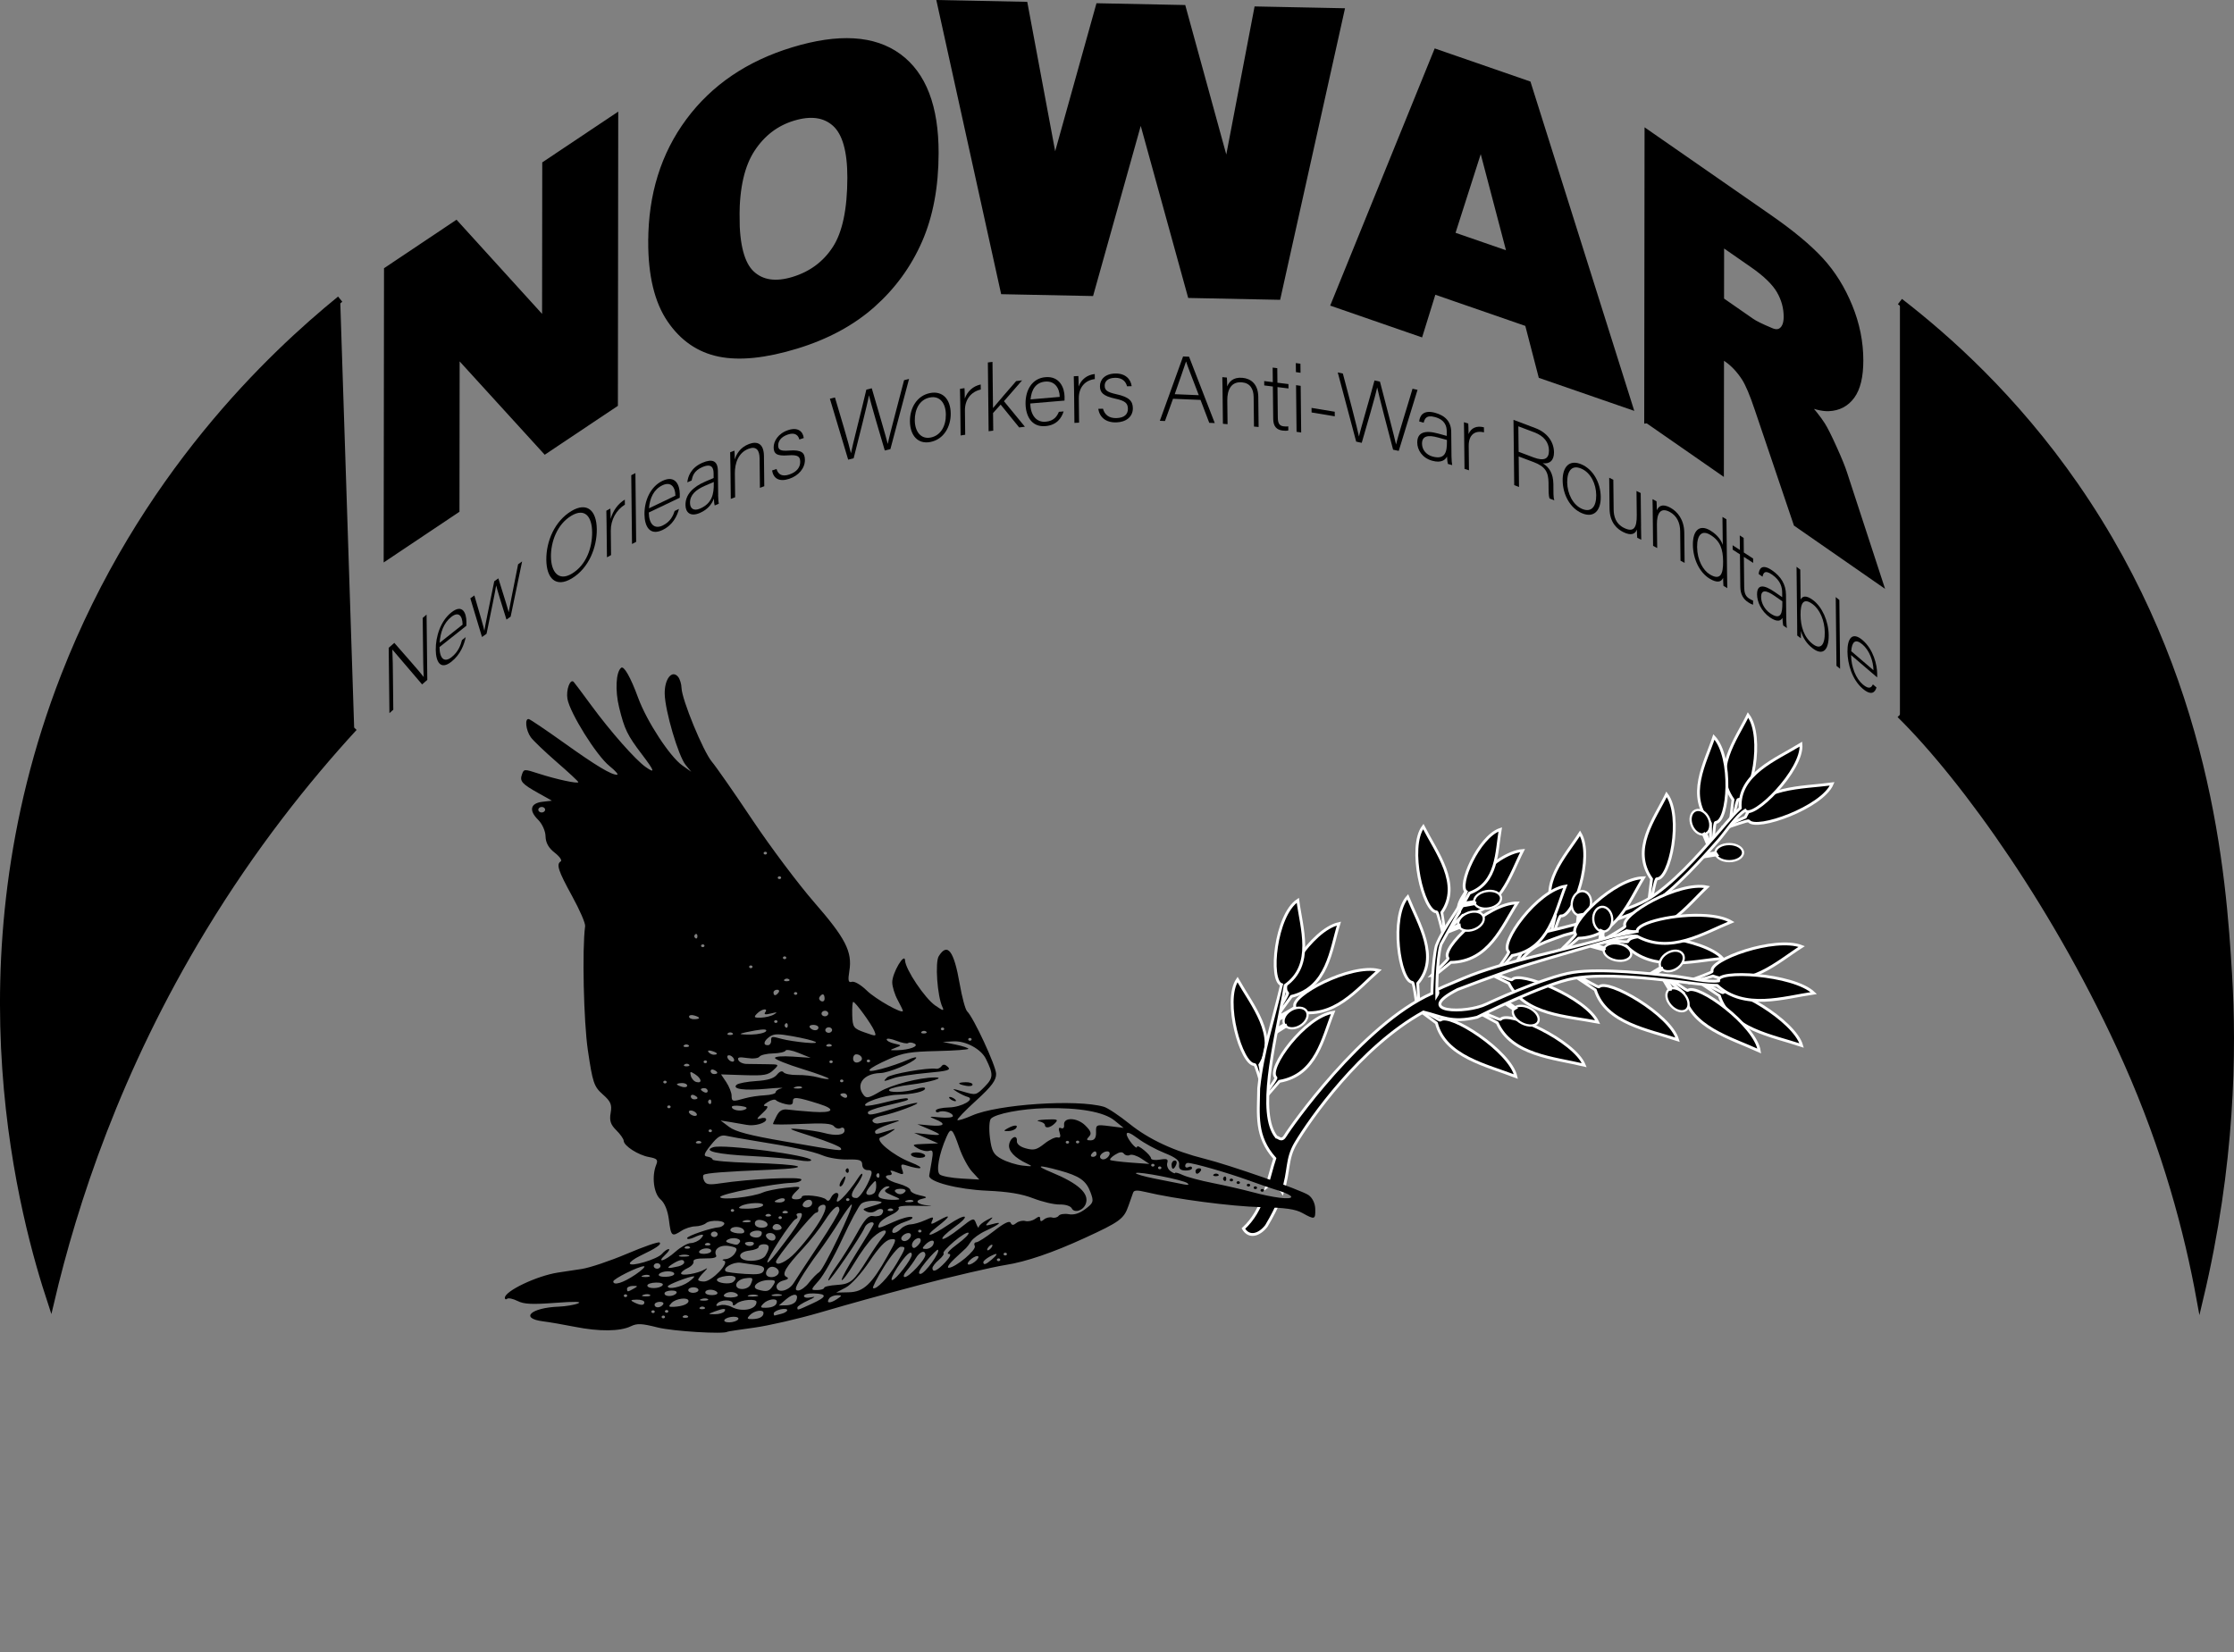 <?xml version="1.0" encoding="UTF-8"?>
<svg xmlns="http://www.w3.org/2000/svg" viewBox="0 0 1005.57 743.76">
  <rect x="0" y="0" width="1005.57" height="743.76" fill="#808080" stroke="none"/>
  <defs>
    <style>
      .cls-1 {
        stroke: #000;
        stroke-miterlimit: 10;
        stroke-width: 3px;
      }

      .cls-2 {
        stroke-miterlimit: 5.13;
        stroke-width: 1.28px;
      }

      .cls-2, .cls-3, .cls-4, .cls-5, .cls-6, .cls-7, .cls-8, .cls-9, .cls-10, .cls-11, .cls-12, .cls-13, .cls-14, .cls-15, .cls-16, .cls-17, .cls-18, .cls-19, .cls-20, .cls-21, .cls-22, .cls-23, .cls-24, .cls-25, .cls-26, .cls-27, .cls-28, .cls-29, .cls-30 {
        fill-rule: evenodd;
      }

      .cls-2, .cls-3, .cls-4, .cls-5, .cls-6, .cls-7, .cls-8, .cls-9, .cls-10, .cls-11, .cls-12, .cls-13, .cls-14, .cls-15, .cls-16, .cls-17, .cls-18, .cls-19, .cls-20, .cls-21, .cls-22, .cls-23, .cls-24, .cls-25, .cls-26, .cls-27, .cls-28, .cls-29, .cls-30, .cls-31 {
        stroke: #fff;
      }

      .cls-3 {
        stroke-miterlimit: 5.13;
        stroke-width: 1.28px;
      }

      .cls-4 {
        stroke-miterlimit: 5.13;
        stroke-width: 1.28px;
      }

      .cls-5 {
        stroke-miterlimit: 5.13;
        stroke-width: 1.28px;
      }

      .cls-6 {
        stroke-miterlimit: 5.13;
        stroke-width: 1.28px;
      }

      .cls-7 {
        stroke-miterlimit: 5.13;
        stroke-width: 1.28px;
      }

      .cls-8 {
        stroke-miterlimit: 5.13;
        stroke-width: 1.28px;
      }

      .cls-9 {
        stroke-miterlimit: 5.13;
        stroke-width: 1.28px;
      }

      .cls-10 {
        stroke-miterlimit: 5.13;
        stroke-width: 1.28px;
      }

      .cls-11 {
        stroke-miterlimit: 5.13;
        stroke-width: 1.28px;
      }

      .cls-12 {
        stroke-miterlimit: 5.13;
        stroke-width: 1.28px;
      }

      .cls-13 {
        stroke-miterlimit: 5.13;
        stroke-width: 1.28px;
      }

      .cls-14 {
        stroke-miterlimit: 5.13;
        stroke-width: 1.28px;
      }

      .cls-15 {
        stroke-miterlimit: 5.13;
        stroke-width: 1.28px;
      }

      .cls-16 {
        stroke-miterlimit: 5.13;
        stroke-width: 1.28px;
      }

      .cls-17 {
        stroke-miterlimit: 5.13;
        stroke-width: 1.28px;
      }

      .cls-18 {
        stroke-miterlimit: 5.13;
        stroke-width: 1.28px;
      }

      .cls-19 {
        stroke-miterlimit: 5.13;
        stroke-width: 1.28px;
      }

      .cls-20 {
        stroke-miterlimit: 5.13;
        stroke-width: 1.28px;
      }

      .cls-21 {
        stroke-miterlimit: 5.13;
        stroke-width: 1.28px;
      }

      .cls-22 {
        stroke-miterlimit: 5.13;
        stroke-width: 1.28px;
      }

      .cls-23 {
        stroke-miterlimit: 5.13;
        stroke-width: 1.28px;
      }

      .cls-24 {
        stroke-miterlimit: 5.13;
        stroke-width: 1.28px;
      }

      .cls-25 {
        stroke-miterlimit: 5.13;
        stroke-width: 1.28px;
      }

      .cls-26 {
        stroke-miterlimit: 5.13;
        stroke-width: 1.28px;
      }

      .cls-27 {
        stroke-miterlimit: 5.13;
        stroke-width: 1.28px;
      }

      .cls-28 {
        stroke-miterlimit: 5.13;
        stroke-width: 1.28px;
      }

      .cls-29 {
        stroke-miterlimit: 5.13;
        stroke-width: 1.28px;
      }

      .cls-30 {
        stroke-miterlimit: 5.13;
        stroke-width: 1.28px;
      }

      .cls-31 {
        stroke-linecap: round;
        stroke-linejoin: round;
      }
    </style>
  </defs>
  <g id="Layer_1" data-name="Layer 1">
    <g>
      <path d="m175.29,321.04l-.33-29.4,2.53-2.22c3.52,4.04,11.78,13.37,13.21,15.34l.03-.03c-.24-4.08-.25-8.43-.31-13.22l-.15-13.32,1.74-1.52.33,29.4-2.34,2.05c-3.36-3.92-11.76-13.81-13.37-15.66l-.03.03c.2,3.73.22,8.04.28,13.37l.15,13.65-1.74,1.52Z"/>
      <path d="m197.82,291.31c.09,5.39,2.27,7.06,5.43,4.55,3.09-2.45,4.12-5.51,4.7-7.71l1.68-1.33c-.66,3.32-2.37,7.85-6.42,11.06-5,3.97-7.01,0-7.07-5.33-.07-6.01,2.21-13.03,7.02-16.84,5.07-4.02,6.74.29,6.79,4.24,0,.59.01,1.18-.01,1.75l-12.11,9.6Zm10.41-10.12c-.08-4.13-1.89-6-5.12-3.44-3.39,2.69-4.9,6.94-5.22,11.64l10.34-8.19Z"/>
      <path d="m213.52,268.07c2.65,9.03,4.19,14.2,4.48,15.86l.03-.02c.26-1.88,1.89-9.69,4.44-22.22l1.85-1.32c3.32,10.71,4.32,13.77,4.65,15.19l.03-.02c.45-2.65,1.2-6.36,4.21-21.5l1.81-1.29-5.17,24.85-1.88,1.34c-1.93-6.12-4.25-13.65-4.62-15.34l-.03.02c-.32,2.3-2.19,11.21-4.31,21.7l-2.05,1.46-5.26-17.42,1.81-1.29Z"/>
      <path d="m268.63,238.25c.09,8.02-3.51,17.53-11.3,22.18-7.1,4.24-11.33.04-11.42-8.4s3.84-17.51,11.34-21.99c6.92-4.13,11.29-.35,11.38,8.21Zm-20.63,12.4c.07,6.76,3.36,11.23,9.41,7.61,6.53-3.9,9.2-11.75,9.12-18.72s-3.24-11-9.34-7.36c-6.49,3.88-9.27,11.84-9.2,18.47Z"/>
      <path d="m273.03,235.61c-.04-3.53-.09-5.02-.1-5.69l1.81-.98c.04.65.1,1.98.13,4.66,1.04-3.73,3.38-6.9,6.37-8.68l.03,2.27c-3.84,2.37-6.39,6.79-6.34,11.79l.12,10.92-1.85,1-.17-15.29Z"/>
      <path d="m284.48,244.9l-.34-30.96,1.87-.96.34,30.96-1.87.96Z"/>
      <path d="m292.03,230.74c.1,5.4,2.6,7.58,6.24,5.85,3.56-1.7,4.75-4.51,5.41-6.56l1.93-.92c-.77,3.15-2.74,7.26-7.4,9.49-5.76,2.75-8.06-1.68-8.12-7.02-.07-6.01,2.57-12.46,8.1-15.1,5.84-2.79,7.76,1.91,7.8,5.86,0,.59.01,1.18-.02,1.74l-13.95,6.66Zm11.99-7.59c-.08-4.14-2.17-6.44-5.88-4.66-3.9,1.87-5.65,5.74-6.02,10.35l11.9-5.69Z"/>
      <path d="m323.24,222.9c.02,1.85.19,3.25.31,3.87l-1.85.79c-.16-.44-.29-1.31-.38-3.09-.64,1.84-2.31,4.75-6.29,6.45-4.48,1.92-6.44-.4-6.48-3.55-.05-4.62,3.21-8.13,9-10.61,1.62-.69,2.9-1.24,3.67-1.57l-.02-2.14c-.02-2.1-.63-4.67-5.03-2.78-3.9,1.67-4.45,4.15-4.86,6.05l-1.93.83c.21-2.41,1.48-6.54,6.81-8.83,4.4-1.89,6.89-.93,6.95,3.69l.12,10.88Zm-1.97-5.91c-.73.31-2.51,1.08-3.78,1.62-4.29,1.84-6.94,4.2-6.9,7.81.03,2.65,1.79,3.71,4.49,2.55,5.52-2.37,6.25-6.69,6.2-11.22v-.76Z"/>
      <path d="m328.76,208.89c-.02-1.85-.04-3.61-.1-5.28l1.93-.73c.09.64.16,3.36.12,3.96.84-2.47,2.42-5.43,6.47-6.96,3.5-1.32,6.62-.4,6.69,5.4l.15,13.61-1.96.74-.15-13.27c-.04-3.74-1.52-5.62-4.94-4.33-4.67,1.77-6.24,6.54-6.19,11.12l.12,10.71-1.96.74-.17-15.71Z"/>
      <path d="m349.54,211.15c.71,2.5,2.56,3.53,5.71,2.48,3.55-1.18,4.96-3.38,4.94-5.73s-1-3.25-5.47-2.9c-5.15.41-6.45-.8-6.48-3.58s2.01-6.28,6.51-7.78c4.5-1.5,6.69.68,7.04,3.56l-1.99.66c-.38-1.64-1.72-3.39-5.1-2.26-3.47,1.15-4.44,3.29-4.42,4.97.02,1.93.99,2.58,4.94,2.27,5.63-.44,7.05,1.02,7.09,4.17.04,3.82-2.88,7.16-7.06,8.55-4.54,1.51-7.12-.16-7.72-3.75l2.03-.68Z"/>
      <path d="m381.78,206.94l-8.23-27.43,2.28-.57c1.99,6.58,6.49,21.75,7.18,25.04h.04c.5-2.87,5-20.3,6.91-28.57l2.44-.61c1.95,6.71,6.71,22.84,7.18,24.99h.04c.85-4.39,5.44-21.13,7.32-28.63l2.24-.56-8.39,31.58-2.53.63c-1.95-6.46-6.58-22.36-7.1-24.76h-.04c-.69,4.02-4.92,20.45-6.88,28.27l-2.48.62Z"/>
      <path d="m427.94,186.16c.06,5.84-3.05,11.65-9.2,12.83-5.57,1.07-9.09-2.93-9.16-9.28-.07-6.01,3.14-11.63,9.12-12.77,5.49-1.05,9.16,2.63,9.24,9.22Zm-16.17,3.13c.06,5,2.74,8.53,7.11,7.69,4.46-.85,6.93-5.07,6.87-10.36-.05-4.96-2.58-8.56-7.15-7.68-4.7.9-6.89,5.32-6.83,10.36Z"/>
      <path d="m432.21,180.77c-.04-3.53-.1-5.03-.1-5.71l2.03-.32c.05.67.11,2,.14,4.69,1.17-3.34,3.8-5.64,7.16-6.34l.03,2.27c-4.31.97-7.18,4.44-7.13,9.44l.12,10.92-2.07.32-.17-15.29Z"/>
      <path d="m446.97,183.71c1.89-2.3,7.66-8.98,10.42-12.14l2.67-.33-8.16,9.38,9.43,11.49-2.58.32-8.34-10.28-3.42,3.79.09,7.94-2.08.26-.34-30.96,2.08-.26.23,20.79Z"/>
      <path d="m463.76,181.66c.1,5.42,2.86,8.54,6.88,8.2,3.93-.33,5.25-2.68,5.98-4.46l2.13-.18c-.85,2.85-3.03,6.19-8.18,6.62-6.36.54-8.89-4.75-8.95-10.09-.07-6.01,2.85-11.43,8.96-11.95,6.44-.55,8.56,4.86,8.6,8.81,0,.59.01,1.18-.02,1.73l-15.4,1.31Zm13.25-2.98c-.09-4.16-2.38-7.24-6.48-6.89-4.31.37-6.24,3.56-6.66,8.01l13.14-1.12Z"/>
      <path d="m483.44,175.1c-.04-3.53-.1-5.04-.11-5.71l2.06-.11c.05.67.11,2.01.14,4.7,1.18-3.21,3.84-5.24,7.24-5.59l.03,2.27c-4.36.52-7.26,3.7-7.2,8.7l.12,10.92-2.1.11-.17-15.29Z"/>
      <path d="m496.48,184c.74,2.71,2.69,4.3,6.01,4.22,3.74-.09,5.23-1.85,5.2-4.21-.03-2.39-1.05-3.55-5.76-4.56-5.43-1.17-6.79-2.77-6.82-5.54-.03-2.9,2.12-5.64,6.87-5.76s7.04,2.72,7.41,5.7l-2.1.05c-.4-1.75-1.81-3.9-5.38-3.82-3.65.09-4.68,1.92-4.66,3.6.02,1.93,1.04,2.87,5.21,3.78,5.94,1.28,7.43,3.18,7.46,6.33.04,3.82-3.04,6.25-7.45,6.36-4.79.12-7.5-2.33-8.13-6.1l2.14-.05Z"/>
      <path d="m528,179.53l-3.62,10.01-2.31-.1,10.46-28.96,2.69.11,11.57,29.87-2.48-.1-3.93-10.32-12.38-.51Zm11.6-1.62c-3.37-8.87-5.1-13.14-5.71-15.14h-.04c-.69,2.2-2.52,7.33-5.08,14.69l10.83.45Z"/>
      <path d="m550.29,175.09c-.02-1.85-.04-3.61-.1-5.3l2.05.18c.09.68.16,3.41.13,4,.9-2.06,2.59-4.26,6.89-3.88,3.72.33,7.05,2.73,7.12,8.52l.15,13.61-2.09-.19-.15-13.27c-.04-3.74-1.62-6.31-5.26-6.64-4.98-.44-6.65,3.56-6.6,8.14l.12,10.71-2.09-.19-.17-15.71Z"/>
      <path d="m569.04,171.56l3.88.48-.07-6.55,2.08.26.07,6.55,4.96.61.02,1.97-4.96-.61.15,13.65c.03,2.35.54,3.76,2.54,4,.63.08,1.5.14,2.17.01l.02,1.85c-.71.21-1.71.17-2.58.06-2.67-.33-4.18-1.86-4.22-5.22l-.16-14.62-3.88-.48-.02-1.97Z"/>
      <path d="m583.27,163.45l2.08.3.05,4.07-2.08-.3-.05-4.07Zm.11,9.95l2.08.3.23,21-2.08-.3-.23-21Z"/>
      <path d="m600.79,185.36l.02,2.06-10.44-1.73-.02-2.06,10.44,1.73Z"/>
      <path d="m610.44,198.81l-8.29-31.14,2.3.5c2.01,7.48,6.54,24.68,7.23,28.27h.04c.5-2.61,5.04-17.83,6.97-25.17l2.46.54c1.97,7.59,6.75,25.86,7.23,28.23h.04c.86-3.95,5.49-18.45,7.38-25.03l2.26.49-8.46,27.49-2.54-.55c-1.96-7.34-6.63-25.33-7.15-27.96h-.04c-.7,3.65-4.96,18.02-6.93,24.88l-2.5-.55Z"/>
      <path d="m653.34,205.33c.02,1.85.2,3.36.33,4.07l-1.94-.54c-.17-.55-.3-1.51-.4-3.33-.67,1.36-2.43,3.06-6.6,1.91-4.7-1.29-6.76-5-6.79-8.15-.05-4.62,3.37-5.77,9.44-4.1,1.7.47,3.04.84,3.85,1.06l-.02-2.14c-.02-2.1-.66-5.08-5.28-6.35-4.09-1.13-4.67.93-5.1,2.53l-2.02-.56c.22-2.24,1.55-5.43,7.14-3.9,4.61,1.27,7.23,4,7.28,8.62l.12,10.88Zm-2.06-7.27c-.77-.21-2.63-.72-3.97-1.09-4.49-1.24-7.27-.79-7.23,2.82.03,2.65,1.87,4.95,4.71,5.73,5.79,1.59,6.55-2.17,6.5-6.71v-.76Z"/>
      <path d="m659.04,195.8c-.04-3.53-.1-5.05-.1-5.73l1.96.61c.05.68.1,2.04.13,4.73,1.13-2.79,3.67-3.88,6.92-3.03l.03,2.27c-4.17-1.01-6.94,1.14-6.88,6.14l.12,10.92-2.01-.62-.17-15.29Z"/>
      <path d="m683.59,205.49l.15,13.74-2.16-.82-.33-29.4,9.86,3.72c5.42,2.05,8.32,6.24,8.38,10.86.04,3.74-2.01,5.39-5.07,4.95,2.84,1.78,4.74,4.47,4.8,9.47v1.13c.04,2.06-.09,4.77.43,6.1l-2.16-.82c-.52-1.45-.43-3.76-.46-6.28v-.76c-.06-4.83-1.42-7.35-6.69-9.34l-6.76-2.55Zm-.02-2.1l6.64,2.51c4.83,1.82,7.05.74,7.01-3.13-.04-3.61-2.26-6.5-6.55-8.12l-7.23-2.73.13,11.47Z"/>
      <path d="m720.53,223.72c.06,5.84-2.84,9.76-8.59,7.27-5.2-2.26-8.49-8.32-8.56-14.66-.07-6.01,2.92-9.69,8.51-7.26,5.12,2.22,8.56,8.06,8.64,14.66Zm-15.1-6.51c.06,5,2.57,10.1,6.65,11.87,4.16,1.8,6.47-.91,6.41-6.21-.05-4.96-2.41-10.03-6.69-11.89-4.39-1.91-6.43,1.18-6.37,6.22Z"/>
      <path d="m738.65,236.83c.02,2.06.1,5.35.11,6.15l-1.81-.88c-.08-.58-.14-1.99-.15-3.71-.77,2.09-2.67,2.84-6.03,1.2-2.72-1.32-6.21-4.19-6.28-10.61l-.15-13.9,1.85.9.15,13.4c.03,3.07.94,6.47,4.68,8.29,4.23,2.06,5.79.18,5.72-5.83l-.12-10.8,1.89.92.16,14.87Z"/>
      <path d="m743.93,230.02c-.02-1.85-.04-3.61-.1-5.31l1.81.98c.08.71.15,3.46.12,4.03.79-1.7,2.28-3.23,6.08-1.17,3.29,1.78,6.23,5.46,6.29,11.26l.15,13.61-1.85-1-.15-13.27c-.04-3.74-1.44-6.92-4.65-8.66-4.39-2.38-5.86.96-5.81,5.54l.12,10.71-1.85-1-.17-15.71Z"/>
      <path d="m777.11,233.8l.28,24.91c.02,2.02.04,3.95.1,6.07l-1.73-1.04c-.08-.55-.14-2.54-.15-3.59-.87,2.02-2.87,2.28-6,.4-4.68-2.81-7.54-8.95-7.61-15.25-.07-6.47,2.94-9.42,7.83-6.48,3.6,2.16,5.06,4.83,5.62,6.5l-.14-12.6,1.8,1.08Zm-13.2,12.56c.06,5.76,2.66,10.4,5.75,12.26,4.75,2.85,6.01-.19,5.94-5.9-.06-5.42-1.21-9.2-5.82-11.96-3.56-2.14-5.94-.27-5.88,5.61Z"/>
      <path d="m779.89,245.47l3.28,2.12-.07-6.55,1.76,1.14.07,6.55,4.19,2.72.02,1.97-4.19-2.72.15,13.65c.03,2.35.46,3.97,2.16,5.07.53.34,1.27.78,1.83.94l.02,1.85c-.6-.09-1.44-.56-2.18-1.04-2.26-1.46-3.54-3.63-3.58-6.99l-.16-14.62-3.28-2.12-.02-1.97Z"/>
      <path d="m804.03,278.58c.02,1.85.17,3.41.29,4.16l-1.66-1.15c-.14-.6-.26-1.6-.35-3.45-.57,1.15-2.06,2.28-5.62-.19-4-2.78-5.76-7.12-5.8-10.28-.05-4.62,2.86-4.69,8.04-1.09,1.45,1.01,2.59,1.8,3.28,2.27l-.02-2.14c-.02-2.1-.57-5.27-4.51-8-3.49-2.42-3.98-.55-4.34.91l-1.73-1.2c.18-2.17,1.32-4.92,6.08-1.62,3.93,2.73,6.17,6.28,6.22,10.9l.12,10.88Zm-1.77-7.89c-.66-.46-2.24-1.56-3.38-2.35-3.83-2.66-6.2-3.09-6.16.52.03,2.65,1.6,5.53,4.02,7.21,4.93,3.42,5.58-.09,5.53-4.62v-.76Z"/>
      <path d="m808.67,255.17l1.67,1.27.15,13.48c.78-1.49,2.4-2.18,5.68.31,3.95,3,6.9,9.28,6.97,15.75s-2.48,9.49-7.17,5.93c-2.81-2.13-4.43-4.78-5.33-7.83.01,1.34,0,2.7-.03,3.27l-1.64-1.24c0-2.37-.02-4.76-.05-7.16l-.26-23.77Zm12.7,29.51c-.06-5.25-2.17-10.19-5.35-12.6-4.18-3.17-5.61-.72-5.55,4.78.05,4.96,1.4,9.98,5.55,13.13,3.38,2.56,5.41.61,5.35-5.31Z"/>
      <path d="m826.64,299.76l-.34-30.96,1.63,1.32.34,30.96-1.63-1.32Z"/>
      <path d="m833.2,294.92c.09,5.45,2.2,10.58,5.27,13.2,3,2.57,4,1.22,4.55-.02l1.63,1.39c-.64,2.2-2.3,3.9-6.22.54-4.85-4.15-6.79-11.27-6.85-16.6-.07-6.01,2.14-9.23,6.8-5.25,4.91,4.21,6.54,11.13,6.58,15.08,0,.59.01,1.18-.01,1.7l-11.74-10.05Zm10.09,6.81c-.08-4.19-1.84-8.94-4.96-11.61-3.29-2.81-4.75-1.07-5.05,3.04l10.02,8.58Z"/>
    </g>
    <g>
      <path class="cls-1" d="m174.35,121.55l30.9-20.67,40.25,44.31.08-71.28,31.2-20.86-.15,128.85-31.2,20.86-40.03-43.92-.08,70.75-31.12,20.82.15-128.85Z"/>
      <path class="cls-1" d="m293.28,108.83c.02-21.03,5.65-39.12,16.87-54.25,11.22-15.13,26.84-25.75,46.85-31.84,20.52-6.25,36.32-5.3,47.4,2.83,11.09,8.13,16.62,22.57,16.59,43.31-.02,15.06-2.46,28.15-7.32,39.26-4.86,11.12-11.87,20.75-21.04,28.9-9.17,8.15-20.6,14.31-34.27,18.48-13.9,4.23-25.4,5.42-34.51,3.57-9.1-1.85-16.48-6.93-22.13-15.23-5.65-8.29-8.47-19.97-8.45-35.03Zm38.09-11.42c-.01,13.01,2.29,21.65,6.9,25.92,4.62,4.28,10.91,5.2,18.87,2.78,8.18-2.49,14.52-7.2,19.01-14.14,4.49-6.93,6.74-17.61,6.76-32.02.01-12.13-2.32-20.28-6.99-24.45-4.67-4.17-11.02-5.04-19.03-2.59-7.68,2.34-13.85,7.06-18.51,14.16-4.66,7.1-7,17.21-7.01,30.34Z"/>
      <path class="cls-1" d="m423.33,1.54l37.81.76,13.53,72.41L494.68,2.98l37.67.76,19.89,72.44,13.71-71.76,37.61.76-28.54,128.27-39.04-.79-22.5-81.58-22.6,80.67-39.03-.79L423.33,1.54Z"/>
      <path class="cls-1" d="m687.81,145.56l-42.71-14.79-5.96,19.21-38.41-13.3,45.91-113,41.04,14.21,45.61,144.69-39.4-13.64-6.07-23.38Zm-7.77-30.56l-13.39-50.97-13.35,41.71,26.74,9.26Z"/>
      <path class="cls-1" d="m741.6,189.03l.15-128.85,54.5,37.85c10.11,7.02,17.83,13.44,23.17,19.26,5.34,5.82,9.64,12.72,12.91,20.71,3.27,7.99,4.9,16.08,4.89,24.28,0,7.15-1.27,12.45-3.78,15.89-2.51,3.45-5.96,5.26-10.34,5.44-2.79.11-6.62-.85-11.49-2.88,3.89,4.29,6.73,7.84,8.51,10.66,1.2,1.89,2.94,5.36,5.22,10.41,2.28,5.05,3.8,8.78,4.57,11.19l15.79,48.33-36.95-25.66-17.43-51.51c-2.21-6.64-4.18-11.31-5.91-14.04-2.36-3.63-5.03-6.48-8.01-8.55l-2.89-2.01-.06,52.29-32.84-22.81Zm32.93-53.83l13.79,9.58c1.49,1.04,4.38,2.46,8.67,4.26,2.17.98,3.94.86,5.31-.36,1.37-1.21,2.06-3.23,2.07-6.04,0-4.16-1.07-8.1-3.24-11.84-2.16-3.73-6.23-7.67-12.2-11.81l-14.37-9.98-.03,26.19Z"/>
    </g>
    <path class="cls-1" d="m153.12,134.67c-30.8,25.09-89.29,79.88-124.26,169.8-50.78,130.57-17.5,246.56-5.97,281.58,10.49-44.62,30.08-104.6,68.52-167.94,22.38-36.88,46.28-66.86,68-90.53"/>
    <path class="cls-1" d="m855.2,135.76c21.14,16.33,51.43,43.19,79,83,59.89,86.47,66.33,175.33,69,220,2.05,34.18,1.5,85.18-13,146-5.46-30.03-15.17-67-33-107-30.15-67.65-72.56-126.95-102-156"/>
  </g>
  <g id="Layer_3" data-name="Layer 3">
    <g>
      <g>
        <g>
          <path class="cls-3" d="m779.81,369.97c.71-2.87,1.97-10.1,2.66-10.06,5.88.35,11.78-28.08,4.36-38.03-5.47,11.17-16.18,24.75-6.77,38.12l-1.21,9.94.96.03Z"/>
          <path class="cls-3" d="m776.32,372.93c3.07-.98,10.47-3.85,10.86-3.31,3.35,4.51,33.03-6.05,37.52-16.73-13.63,1.83-32.73,1.07-39.1,15l-9.85,4.32.57.72Z"/>
          <path id="e" class="cls-3" d="m743.14,405.69c.71-2.87,1.97-10.1,2.66-10.06,5.88.35,11.78-28.08,4.36-38.03-5.47,11.17-16.18,24.75-6.77,38.12l-1.21,9.94.96.03Z"/>
        </g>
        <path id="e-2" data-name="e" class="cls-6" d="m698.74,422.04c1.04-2.78,3.11-9.81,3.8-9.7,5.85.88,14.97-26.69,8.66-37.2-6.74,10.55-19,23-11.09,37.07l-2.34,9.72.96.11Z"/>
        <path id="e-3" data-name="e" class="cls-4" d="m771,380.59c.32-2.95.58-10.31,1.28-10.34,5.84-.29,7.84-29.35-.81-38.49-3.89,11.76-12.62,26.5-1.56,38.85l.14,10.07.95-.08Z"/>
        <g>
          <g>
            <ellipse class="cls-31" cx="765.41" cy="370.15" rx="4.16" ry="5.75" transform="translate(-83.82 329.25) rotate(-23.05)"/>
            <path class="cls-7" d="m767.65,375.04l2.26,5.08-1.23.17-1.89-4.64.87-.6Z"/>
          </g>
          <g>
            <ellipse class="cls-31" cx="778.39" cy="383.86" rx="3.85" ry="6.22" transform="translate(392.33 1161.16) rotate(-89.84)"/>
            <path class="cls-5" d="m772.78,384.82l-5.82.93-.07-1.13,5.3-.7.59.9Z"/>
          </g>
          <g>
            <ellipse class="cls-31" cx="711.8" cy="406.68" rx="5.55" ry="4.31" transform="translate(170.63 1022.45) rotate(-78.43)"/>
            <path class="cls-2" d="m711.49,411.83l-.39,5.32-1.22-.34.52-4.8,1.1-.19Z"/>
          </g>
          <path class="cls-3" d="m681.09,435.77c9.59-10.25,8.94-9.73,22.94-14.75,0,0,28.39-7.26,39.11-13.75,10.72-6.49,24.57-22.46,30.45-29.03,3.49-4,7.75-10.85,11.92-13.41,3.31,4.53,26.23-18.18,25.14-29.83-11.14,6.88-28.31,13.42-27.34,28.82-4.04,3.67-8.15,9.06-12.23,13.58-5.87,6.59-18.43,21.17-29.9,27.75-11.47,6.58-45.29,14.31-45.29,14.31-10.41,5.13-10.68,9.82-14.8,16.3h0Z"/>
        </g>
      </g>
      <g>
        <path class="cls-25" d="m765.26,441.47c2.93,1.57,9.94,5.84,10.39,5.38,3.8-3.82,32.02,12.4,35.3,23.83-13.29-4.45-32.27-7.41-37.05-22.43l-9.28-6.18.65-.6Z"/>
        <path id="b" class="cls-14" d="m649.65,420.79c-.83-2.93-2.38-10.26-3.08-10.27-5.88-.09-12.94-29-5.92-38.41,5.93,11.6,17.22,26,8.33,38.68l1.62,10.05-.96-.04Z"/>
        <path class="cls-25" d="m760.31,441.53c2.97-1.18,10.55-3.68,10.37-4.29-1.5-5.17,28.14-15.85,40.31-11.13-11.04,7-23.7,19.13-39.95,13.3l-10.52,2.98-.21-.85Z"/>
        <path class="cls-25" d="m650.45,418.59c1.9-2.34,7.02-7.85,6.54-8.33-4.03-4.06,15.51-26.42,28.37-27.35-5.67,11.08-9.98,27.51-26.91,29.16l-7.37,7.2-.63-.68Z"/>
        <g>
          <path id="b-2" data-name="b" class="cls-15" d="m568.19,489.42c-.96-2.91-2.84-10.19-3.53-10.18-5.86.12-14.21-28.58-7.63-38.26,6.44,11.4,18.33,25.42,10.05,38.44l2.07,10h-.96Z"/>
          <path id="b-3" data-name="b" class="cls-13" d="m574.57,456.17c1.46-2.6,5.54-8.79,4.99-9.21-4.63-3.49,10.68-28.48,23.12-31.17-3.66,11.83-5.09,28.81-21.38,32.78l-5.99,8.2-.74-.59Z"/>
          <path id="b-4" data-name="b" class="cls-9" d="m637.79,452.69c-.54-2.97-1.36-10.36-2.06-10.42-5.88-.56-10.07-29.77-2.1-38.53,4.79,11.96,14.65,27.14,4.5,38.99l.62,10.08-.96-.12Z"/>
          <path id="b-5" data-name="b" class="cls-28" d="m644.4,439.08c2.14-2.17,7.81-7.22,7.38-7.73-3.63-4.34,18.15-24.94,31.13-24.84-6.78,10.53-12.72,26.46-29.84,26.75l-8.09,6.55-.57-.73Z"/>
          <path id="b-6" data-name="b" class="cls-24" d="m701.96,428.37c2.09-2.21,7.66-7.35,7.22-7.86-3.71-4.29,17.64-25.25,30.6-25.35-6.56,10.64-12.19,26.68-29.28,27.24l-7.96,6.68-.58-.72Z"/>
          <path id="b-7" data-name="b" class="cls-11" d="m673.35,437.31c1.67-2.49,6.23-8.39,5.71-8.84-4.37-3.76,12.9-27.63,25.57-29.53-4.58,11.53-7.32,28.3-23.95,31.23l-6.63,7.77-.69-.63Z"/>
          <path id="b-8" data-name="b" class="cls-29" d="m722.19,422.89c2.66-1.66,9.52-5.37,9.23-5.95-2.5-4.9,24.17-20.32,36.97-17.61-9.33,8.75-19.19,22.87-36.18,19.7l-9.64,4.67-.38-.81Z"/>
          <path id="b-9" data-name="b" class="cls-18" d="m721.1,423.08c3.33.25,11.54,1.34,11.7.74,1.37-5.05,33.96-1.58,42.55,7.61-13.74,1.29-31.66,6.26-43.36-5.61l-11.14-1.93.25-.82Z"/>
          <path id="b-10" data-name="b" class="cls-10" d="m669.56,437.04c3.13,1.18,10.7,4.51,11.07,4,3.1-4.31,33.43,8.13,38.52,19.11-13.76-2.69-32.85-3.12-40.01-17.48l-10.11-4.94.53-.69Z"/>
        </g>
        <path id="b-11" data-name="b" class="cls-25" d="m709.42,438.87c2.93,1.57,9.94,5.84,10.39,5.38,3.8-3.82,32.02,12.4,35.3,23.83-13.29-4.45-32.27-7.41-37.05-22.43l-9.28-6.18.65-.6Z"/>
        <g>
          <path id="b-12" data-name="b" class="cls-17" d="m568.53,493.9c1.68-2.48,6.28-8.36,5.77-8.8-4.35-3.78,13.09-27.55,25.78-29.38-4.66,11.5-7.52,28.25-24.17,31.09l-6.69,7.73-.69-.64Z"/>
          <path id="b-13" data-name="b" class="cls-12" d="m638.33,453.38c2.85,1.7,9.6,6.29,10.08,5.86,4.04-3.61,31.34,13.88,33.93,25.42-13.04-5.07-31.88-8.93-35.78-24.1l-8.92-6.6.68-.57Z"/>
          <path id="b-14" data-name="b" class="cls-8" d="m664.64,454.45c3.08,1.3,10.48,4.94,10.88,4.44,3.33-4.16,33.07,9.5,37.59,20.64-13.64-3.25-32.74-4.48-39.17-19.08l-9.87-5.35.57-.66Z"/>
          <path id="b-15" data-name="b" class="cls-21" d="m573.39,458.87c2.73-1.57,9.75-5.05,9.48-5.64-2.31-4.97,25.02-19.49,37.73-16.37-9.69,8.43-20.14,22.19-37.02,18.49l-9.84,4.34-.35-.82Z"/>
          <path id="b-16" data-name="b" class="cls-19" d="m750.12,439.43c2.72,1.86,9.15,6.83,9.66,6.43,4.31-3.35,30.36,15.67,32.1,27.29-12.69-5.82-31.27-10.78-34.04-26.1l-8.45-7.1.73-.52Z"/>
          <g id="d">
            <ellipse class="cls-31" cx="755.08" cy="450.09" rx="3.99" ry="6" transform="translate(-106.93 622.35) rotate(-42.1)"/>
            <path class="cls-30" d="m752.49,445.32l-2.74-4.91-1,.63,2.62,4.38,1.11-.11Z"/>
          </g>
        </g>
        <g id="d-2" data-name="d">
          <ellipse class="cls-31" cx="583.16" cy="458.32" rx="5.83" ry="4.11" transform="translate(-153.41 371.19) rotate(-31.42)"/>
          <path class="cls-16" d="m578.44,461.06l-4.84,2.88.91.83,4.28-2.73-.35-.98Z"/>
        </g>
        <g>
          <g id="d-3" data-name="d">
            <ellipse class="cls-31" cx="662.12" cy="414.73" rx="5.97" ry="4.01" transform="translate(-103.63 259.71) rotate(-20.62)"/>
            <path class="cls-22" d="m656.83,416.55l-5.44,1.94.72.96,4.85-1.89-.13-1.01Z"/>
          </g>
          <g id="d-4" data-name="d">
            <ellipse class="cls-31" cx="669.6" cy="405.06" rx="6.11" ry="3.92" transform="translate(-62.6 128.81) rotate(-10.5)"/>
            <path class="cls-23" d="m663.94,405.84l-5.84.86.49,1.07,5.24-.93.1-1Z"/>
          </g>
          <g id="d-5" data-name="d">
            <ellipse class="cls-31" cx="721.4" cy="413.87" rx="4.27" ry="5.6" transform="translate(-31.09 59.67) rotate(-4.64)"/>
            <path class="cls-27" d="m720.64,418.96l-.72,5.28h1.26s.49-4.8.49-4.8l-1.03-.48Z"/>
          </g>
          <g id="d-6" data-name="d">
            <ellipse class="cls-31" cx="728" cy="428.58" rx="3.81" ry="6.28" transform="translate(165.45 1058.82) rotate(-78.73)"/>
            <path class="cls-20" d="m722.45,426.82l-5.76-1.76-.12,1.12,5.25,1.45.62-.81Z"/>
          </g>
          <g id="d-7" data-name="d">
            <ellipse class="cls-31" cx="752.5" cy="432.66" rx="5.83" ry="4.11" transform="translate(-115.21 455.69) rotate(-31.42)"/>
            <path class="cls-16" d="m747.77,435.4l-4.84,2.88.91.83,4.28-2.73-.35-.98Z"/>
          </g>
          <g id="d-8" data-name="d">
            <ellipse class="cls-31" cx="686.77" cy="457.21" rx="3.84" ry="6.24" transform="translate(-32.32 861.71) rotate(-63.01)"/>
            <path class="cls-26" d="m682.18,453.81l-4.79-3.47-.56.98,4.43,3.03.92-.54Z"/>
          </g>
        </g>
        <path class="cls-25" d="m575.25,541.16c-.24.22-.52.37-.85.45-.33.1-.66.12-1,.04-.33-.02-.64-.11-.93-.29-.13,0-.26,0-.4-.04-.1,0-.2-.03-.3-.05-.21.06-.44.1-.69.1-1.65,0-2.45-1.31-2.41-2.59-1.88,5.19-4.47,10.13-8.99,14.31,2.56,4.37,7.15,2.94,10.34-1.18,2.66-4.44,4.51-8.18,5.85-11.43-.16.28-.36.51-.63.68Z"/>
        <path class="cls-25" d="m773.59,441.59c-5.07.75-13.85-1.44-19.67-2.1-9.67-1-32.86-3.71-45.83-1.72-12.97,1.99-38.9,14.18-38.9,14.18-9.38,4.63-33.58,3.97-13.07-6.48,0,0,18.06-6.91,28.73-10.34,10.67-3.43,42.85-12.57,42.85-12.57,3.05-.37,6.12-1.52,9.15-1.09,14.99,8.31,30.03-1.43,42.43-6.45-2.79-1.64-6.86-2.52-11.39-2.84-13.58-.95-31.29,3.16-30.96,7.12l-10.92,2.19c-23.15,6.74-49.44,11.37-67.3,18.92s-9.44,3.81-12,7.86c0,0-.1-16.32,1.92-23.11l12.8-23.08c12.75-4.63,12.13-18.67,13.85-28.68h0c-9.77,3.25-19.39,25.57-15.28,28.05-3.23,8.39-10.04,15.37-13.5,24.33-1.7,6.81-1.98,21.44-1.98,21.44-31.55,14.17-64.11,60.84-65.89,63.91-1.74,3.01-2.94.91-4.08.77-8.63-10.62-.94-41.59,2.96-62.9l.98-5.38c13.09-9.24,7.3-25.84,5.68-38.31-10.14,6.73-12.98,36.21-7.32,37.98-3.9,16.75-8.54,29.94-10.29,46.73-.15,12.1-1.61,21.51,7.24,31.48-1.39,4.19-2.42,8.57-3.7,12.87l.39-.3c.29-.18.6-.28.93-.3.33-.07.66-.06,1,.04.57.19,1.11.42,1.58.78.78.36,1.6.65,2.32,1.12.38.25.73.6.96,1.01,3.28-9.92,1.59-14.78,6.03-22.21,6.22-10.4,28.96-43.23,57.4-58.91,8.36,2.01,12.53,5.11,24.13,2.36,0,0,30.1-15.16,43.67-17.54,13.57-2.38,34.69.15,44.36,1.17,6.68.68,14.12,1.93,20.04,2.03,12.39,11.31,29.89,5.43,43.49,3.46-9.12-8.77-44.35-10.66-42.81-5.5Z"/>
      </g>
    </g>
  </g>
  <g id="Layer_2" data-name="Layer 2">
    <path id="path2163" d="m327.5,599.52c-1.47,1.22-24.54-.17-31.41-1.89-7.36-1.85-9.27-1.94-12.23-.51-4.82,2.3-14.13,2.38-25.03.22-5.04-1-11.51-2.12-14.4-2.48-10.64-1.35-5.49-6.14,7.09-6.62,3.1-.12,6.99-.77,8.67-1.46,2.02-.82-1.4-.91-10.26-.24-10.53.78-14.07.61-16.98-.85-2.02-1.01-4.12-1.46-4.67-.99s-1.02.28-1.04-.41c-.07-3.05,14.49-9.97,23.98-11.4,2.23-.34,7.02-1.06,10.62-1.61,3.62-.54,12.75-3.62,20.32-6.82,7.55-3.22,14.17-5.51,14.71-5.09,1.05.81-1.39,2.49-8.73,6-2.56,1.22-4.65,2.75-4.64,3.4.04,1.79,12.36-1.84,14.44-4.27,1-1.17,2.36-2.15,3.04-2.16s0,1.12-1.5,2.53c-4.36,4.1-.18,2.86,4.55-1.36,2.38-2.11,5.48-3.85,6.91-3.88s3.42-.91,4.44-1.97c2.17-2.22.98-2.42-3.16-.51-1.62.74-2.94.86-2.95.26-.02-.99,10.75-4.65,14.41-4.9.85-.06,1.87-.66,2.27-1.33,1.04-1.75-6.16-2.2-8.15-.53-.88.77-3.07,1.42-4.84,1.45s-4.55.92-6.16,1.97c-4.42,2.86-4.77,2.55-5.69-4.79-.53-4.3-1.94-7.74-3.81-9.34-3.07-2.65-4.03-10.41-1.91-15.59.9-2.22.36-2.79-3.26-3.45-4.84-.87-11.34-5.04-11.39-7.33-.02-.81-1.53-2.96-3.35-4.76-2.55-2.51-3.14-4.32-2.52-7.78.66-3.73.05-5.15-3.55-8.34-3.97-3.5-4.55-5.27-6.71-19.87-1.9-12.92-2.62-45.55-1.23-55.87.16-1.3-2.4-7.23-5.88-13.56-6.23-11.36-7.2-14.32-5.11-15.58.73-.44-.48-2.2-2.71-3.93-2.77-2.15-4.05-4.47-4.12-7.38-.05-2.41-1.51-5.63-3.35-7.45-4.26-4.22-3.48-7.45,1.94-8.08l4.27-.5-6.12-3.43c-7.44-4.16-8.48-5.36-7.33-8.48.86-2.39.99-2.39,7.62-.24,7.9,2.56,17.74,4.66,17.72,3.79,0-.33-4.39-4.41-9.74-9.05-5.34-4.65-10.6-9.67-11.66-11.16-2.26-3.15-2.83-8.7-.82-8.14.74.21,7.83,5,15.74,10.64,14.52,10.37,21.29,14.44,23.92,14.39.8-.01-.75-1.79-3.45-3.96-5.81-4.67-17.82-23.89-18.89-30.24-.67-3.98,1.21-9.13,2.79-7.63.33.32,3.91,5.09,7.95,10.61,8.64,11.77,19.89,24.52,24.48,27.74,4.43,3.11,4.06,1.88-1.7-5.71-6.59-8.68-7.81-11.19-10.25-21.13-1.86-7.58-1.45-15.84.89-17.82,1.26-1.08,4.29,4.25,7.68,13.52,3.84,10.5,14.21,26.39,19.84,30.4l4.05,2.88-2.51-3.06c-3.29-4.02-9.25-24.27-9.43-31.98-.15-6.7,3.29-11.07,6.04-7.69.79.97,1.49,3.22,1.53,5.01.16,5.23,9.72,28.48,13.62,33.15,1.98,2.35,10.24,14.21,18.35,26.35,8.12,12.14,20.61,28.78,27.75,36.99,14.09,16.16,17.22,22.25,15.82,30.88-.71,4.36-.46,5.42,1.12,4.91,1.13-.38,4.1,1.36,6.71,3.92,3.99,3.91,16.3,10.83,16.27,9.15,0-.3-1.09-2.54-2.39-4.97-1.32-2.43-2.4-5.98-2.41-7.87-.01-4.2,5.58-13.71,5.78-9.82.19,4.04,8.87,16.97,13.55,20.23,3.59,2.51,4.16,2.61,3.25.69-2.29-4.85-3.37-20.12-1.63-22.89,3.93-6.27,6.84-2.4,9.41,12.46,1.05,6.06,2.56,11.62,3.35,12.38,2.89,2.76,12.97,24.5,13.05,28.14.06,2.89-2.03,5.7-9,12.04-5.01,4.54-8.78,8.5-8.41,8.79.38.31,3.33-.62,6.55-2.04,11.54-5.1,47.15-7.47,59.34-3.96,1.72.48,6.98,3.99,11.7,7.78,8.62,6.92,20.05,12.24,33.6,15.61,11.43,2.86,43.62,14.11,46.86,16.38,1.74,1.23,2.95,3.73,3.01,6.21.11,4.86-.2,4.96-5.76,1.87-3.19-1.77-7.69-2.41-18.74-2.66-13.13-.31-38.65-3.65-51.87-6.82-3.81-.91-5.21-.84-5.61.29-.3.82-1.26,3.55-2.14,6.05-2.03,5.77-3.9,7.14-19.63,14.36-14.36,6.61-26.53,10.75-35.68,12.16-5.39.83-25.14,5.41-38.06,8.84-20.54,5.45-29.71,7.98-45.37,12.54-9.89,2.89-23.25,5.96-29.67,6.83-6.43.88-11.81,1.69-11.97,1.82h0Zm.78-4.2c1.69-.04,3.48-.63,3.97-1.33.52-.69-.46-1.23-2.13-1.2s-3.47.64-3.97,1.33c-.51.7.45,1.23,2.13,1.2Zm10.42-1.47c3.18-.07,5.01-1.11,4.97-2.8s-4.11-1.07-6.1.97c-1.54,1.58-1.36,1.89,1.13,1.83Zm9.97-1.61c.21-.08,1.58-.44,3.04-.77,1.47-.35,2.66-1.11,2.65-1.67s-1.4-.71-3.06-.32c-1.68.4-3.04,1.22-3.03,1.82s.2,1.03.41.95Zm-40.14,1.04c1.12-.03,1.58-.4,1.01-.85s-1.49-.42-2.04.05c-.55.47-.08.83,1.03.8Zm-9.93.22c.42,0,.75-.29.74-.63s-.35-.62-.77-.61-.77.29-.76.64.37.61.79.6Zm22.88-2.99c-2.92,1.1-2.92,1.14.31,1.14,1.85.01,3.77-.55,4.28-1.25,1.08-1.5-.42-1.47-4.6.1h0Zm37.44-1.85c.03,1.29-.24,1.37,6.47-1.7,6.86-3.13,7.15-4.42,1.04-4.67-2.53-.1-4.57.42-4.56,1.16.02.78,1.47,1.01,3.45.55,2.06-.48,1.47.09-1.5,1.42-2.71,1.22-4.93,2.67-4.91,3.23h0Zm-29.62-.28c4.69,2.49,11.3,1.15,11.22-2.28-.03-1.54-6.86-1.01-8.86.69-1.4,1.2-1.81,1.2-1.83.04-.04-1.91-5.64-1.82-7.06.13-.7.97-.26,1.2,1.29.68,1.29-.43,3.65-.11,5.24.73h0Zm-29.22,2.61c.42,0,.76-.3.76-.64s-.37-.61-.79-.6-.77.29-.76.63.37.62.79.61Zm-6.12.14c.43,0,.76-.3.76-.64s-.35-.61-.79-.6-.75.29-.74.63.35.62.77.61Zm49.64-4.22c-1.56,1.59-1.36,1.9,1.13,1.84,3.17-.07,4.99-1.1,4.95-2.8s-4.09-1.09-6.09.96h0Zm-27.49,2.48c1.12-.03,1.57-.41,1.01-.86-.57-.45-1.49-.42-2.04.05-.55.47-.09.84,1.03.81Zm60.45-4.43c2.55-1.65,2.58-1.88.31-1.86-1.41,0-3.02.63-3.57,1.37-1.61,2.22.15,2.49,3.26.49Zm-25.99,2.75l3.46-.08c1.9-.04,3.84-.96,4.31-2.02,1.45-3.28-1-3.67-4.47-.71l-3.3,2.81Zm-47.31.62c3.98-.22,6.68-1.3,6.65-2.65-.04-1.83-5.61-1.18-7.63.9-1.54,1.58-1.37,1.87.99,1.74Zm-8.62-.96c.04,1.61,2.64,1.55,3.82-.09.5-.69-.16-1.24-1.47-1.21s-2.37.61-2.35,1.29h0Zm-4.61-1.14c-.02-.68-1.59-1.19-3.48-1.14-2.78.07-2.98.31-1.11,1.24,3.01,1.49,4.63,1.45,4.6-.1Zm26.63-.68c1.61.02,2.5-.3,1.99-.7s-1.84-.42-2.94-.04c-1.21.43-.84.71.95.74Zm32.96-2.08c2.11-.05,2.97-.35,1.9-.67-1.05-.32-2.77-.28-3.81.08-1.05.36-.18.63,1.91.59Zm-10.7.24c2.11-.05,2.97-.35,1.9-.67-1.05-.32-2.77-.28-3.82.09-1.04.36-.16.63,1.93.58Zm-13.01-.76c-.53.72.8,1.22,3.08,1.17s3.59-.62,3.03-1.31c-1.26-1.58-4.94-1.5-6.11.14h0Zm54.8-3.31l-4.34,2.27,5.66-.13c6.64-.13,10.26-3.52,17.45-16.32,4.25-7.55,4.31-7.93,1.33-7.5-2.12.31-5.24,3.6-9.46,9.93-3.53,5.3-8.22,10.48-10.64,11.75h0Zm-60.07,3.42c1.74-.04,2.72-.62,2.17-1.29-1.26-1.59-5.39-1.5-5.35.12.02.68,1.44,1.21,3.18,1.17Zm-16.18-.88c.51-.7-.49-1.23-2.23-1.19s-3.14.62-3.12,1.31c.04,1.61,4.17,1.52,5.35-.12Zm-13.86,1.45c1.62.03,2.52-.29,1.99-.7-.52-.39-1.84-.42-2.93-.03-1.21.42-.85.71.93.72Zm-9.05.31c.42,0,.77-.29.76-.64s-.37-.61-.79-.6-.75.29-.74.63.35.62.77.61Zm116.32-13.58c-3.07,4.93-5.26,9.22-4.89,9.51,1.33,1.03,6.87-4.74,10.58-11,4.29-7.24,4.4-7.66,1.79-7.57-1.04.04-4.41,4.11-7.48,9.06h0Zm-30.03,10.42c1.74-.04,3.14-.49,3.13-1.01s2.55-1.09,5.66-1.29c6.31-.41,7.59-1.5,14.05-11.9,2.38-3.82,5.4-8.23,6.73-9.79,3.31-3.89-.16-3.68-4.45.27-1.83,1.68-5.56,6.81-8.32,11.41-2.74,4.61-5.33,8.12-5.73,7.8-.41-.32,2.67-5.96,6.81-12.55,4.16-6.58,7.56-12.29,7.55-12.67-.04-1.67-3.26-.44-4.07,1.57-1.51,3.75-15.63,24.4-16.32,23.86-.36-.28,1.33-3.27,3.76-6.65,2.42-3.39,6.5-9.91,9.05-14.51,3.65-6.57,5.24-8.25,7.43-7.84,1.53.29,3.26-.12,3.85-.92,1.51-2.1-.37-3.12-2.72-1.46-1.2.85-2.82.98-4.19.33-1.87-.89-1.79-1.18.39-1.8,7.48-2.13,8-2.58,3.5-2.97-2.43-.22-5.28.38-6.34,1.3-1.07.94-4.92,8.13-8.55,15.98-3.65,7.85-8.37,16.21-10.5,18.58-3.7,4.14-3.73,4.32-.74,4.25Zm-8.53.19c1.19-.03,3.34-1.62,4.81-3.53s3.58-4.06,4.67-4.77c2.05-1.3,15.61-29.62,14.58-30.4-.31-.24-2.76,3.12-5.48,7.47-2.7,4.35-7.04,10.76-9.64,14.23-2.61,3.48-6.16,8.74-7.91,11.68-2.46,4.16-2.71,5.36-1.04,5.32Zm-2.04-3.37c1.15-1.9,6.26-9.67,11.35-17.29,5.09-7.62,9.23-14.58,9.21-15.47-.07-3.28-2.7-1.39-6.6,4.71-2.19,3.44-6.55,9.01-9.66,12.36-7.96,8.56-9.88,11.83-7.58,12.93,1.24.59.78,1.12-1.33,1.63-1.74.4-3.16,1.64-3.14,2.72.07,3.24,5.48,2.13,7.75-1.6Zm-9.28,1.12c1.38-2.19,1.12-2.51-2.1-2.44-4.79.11-8.21,3.3-4.65,4.31,3.93,1.13,5.07.82,6.74-1.88Zm-35.88,3.3c1.27-.03,2.29-.61,2.27-1.29s-1.06-1.23-2.33-1.2-2.27.61-2.25,1.31,1.06,1.22,2.31,1.19Zm25.77-3.79c1.33-3.01,1.13-3.24-2.57-2.73-1.88.26-3.62,1.47-3.88,2.66-.58,2.82,5.19,2.88,6.45.07Zm-55.64,1.96c.03,1.53.21,1.53,3.05-.07,1.94-1.06,1.89-1.25-.41-1.21-1.46.02-2.66.6-2.64,1.27h0Zm27.68-3.06c1.95-1.39,3.01-2.53,2.36-2.54-1.91-.02-11.72,3.75-11.7,4.51.04,1.62,6.09.35,9.35-1.97Zm-11.66,1.46c.51-.72-.78-1.23-3-1.18s-3.89.65-3.88,1.33c.04,1.62,5.68,1.5,6.88-.15Zm103.3-2.3c1.62-.04,8.89-9.44,8.85-11.44-.05-2.38-2.72,0-6.53,5.81-2.05,3.12-3.09,5.65-2.32,5.64Zm-71.53.82c2.27-1.93.83-3.12-3.18-2.66-2.31.27-4.19,1.05-4.17,1.74.03,1.48,5.84,2.21,7.35.92Zm78.08-5.01c-1.36,1.59-1.72,2.84-.81,2.82,1.96-.04,9.26-7.94,9.22-9.96-.05-2.39-2.49-1.57-4.29,1.46-.91,1.56-2.79,4.12-4.12,5.69h0Zm-93.84,4.05c.01.46,1.22.81,2.7.78,3.49-.08,11.58-8.54,8.94-9.34-1.12-.34-.83-.64.72-.74,1.43-.08,3.32-1.28,4.17-2.64,1.35-2.14.99-2.6-2.47-3.23-4.21-.76-7.32,1.42-5.98,4.21.46.94-1.24,1.4-4.95,1.35-3.73-.05-5.51.44-5.24,1.42.23.83-.95,2.14-2.6,2.91-1.67.77-3.01,1.86-3,2.42.03,1.33,7.73.02,10.67-1.81,1.46-.91,1.32-.49-.34,1.2-1.45,1.44-2.62,3-2.61,3.46h0Zm-28.35-2.26c3.12-2.12,4.87-3.85,3.87-3.83-2.47.06-13.75,5.68-13.74,6.84.01,2.01,4.44.66,9.87-3.02Zm128.38-.37c1.96-.04,9.12-9.92,7.88-10.89-.31-.24-2.69,2.13-5.29,5.24-3.08,3.74-3.97,5.67-2.59,5.64Zm-69.5-.25c.05,2.09,3.99,2.32,5.44.32,1.29-1.79-1.7-4.12-3.84-2.99-.89.48-1.62,1.67-1.6,2.66h0Zm74.91-2.36c.05,2.17,2.21,1.17,5.81-2.69,2.31-2.5,2.8-3.74,1.44-3.75-1.13,0,.66-1.96,3.95-4.36,3.29-2.4,5.54-4.71,5.02-5.12-.54-.42-3.46,1.35-6.49,3.92-3.03,2.58-5.16,4.95-4.75,5.27.43.32-.54,1.69-2.12,3.03-1.58,1.34-2.88,3.01-2.86,3.7h0Zm-84.5,2.6c6.05.39,7.86.09,8.55-1.45.6-1.36-.27-2.11-2.92-2.5-2.08-.31-5.44-.79-7.45-1.08-3.42-.5-8.48,2.49-6.65,3.91.43.33,4.23.83,8.47,1.11Zm-35.6,1.31c2.15-.05,3.91-.65,3.89-1.33-.04-1.62-5.69-1.5-6.88.15-.53.72.77,1.23,2.98,1.18Zm-9.21.1c1.62.02,2.52-.29,1.99-.7-.52-.39-1.84-.42-2.93-.03-1.21.42-.85.71.93.72Zm139.27-8.26c-2.43,2.26-3.61,4.11-2.64,4.09,3.05-.07,12.6-8.04,11.73-9.78-.45-.92-.15-1.68.69-1.7s4.47-2.36,8.1-5.2c4.36-3.42,6.84-4.64,7.34-3.59.58,1.22,1.19,1.24,2.63.09,1.03-.82,2.84-1.21,4.02-.87s3.15-.1,4.38-.97c1.79-1.27,2.25-1.25,2.28.05.03,1.22.48,1.27,1.72.22.93-.79,2.57-1.18,3.65-.88,1.08.32,2.41-.04,2.95-.78s2.57-1.06,4.51-.72c2.41.43,4.79-.3,7.52-2.34,3.63-2.71,3.84-3.38,2.34-7.43-2-5.37-4.88-7.4-14.05-9.93-9.63-2.65-11.16-2.29-3.58.84,12.2,5.04,17.15,9.57,15.47,14.17-1.12,3.07-5.16,4.39-6.32,2.05-.52-1.03-2.84-1.78-5.39-1.72s-7.81-1.19-11.89-2.76c-5.27-2.04-11.29-3.03-20.8-3.45-13.25-.58-26.5-4.04-26.08-6.81.11-.68.63-3.62,1.14-6.55.76-4.21.53-5.16-1.13-4.6-1.13.38-3.44-.11-5.12-1.09-2.88-1.69-2.69-1.81,3.06-2.02l6.1-.23-5.41-2.38-5.41-2.36,6.14.65c6.75.71,6.73.31-.11-2.59l-4.59-1.94,5.75.53c6.44.59,7.49-.72,2.24-2.8-3.07-1.23-2.79-1.31,2.28-.81,3.16.31,5.74.04,5.73-.6-.03-1.5-4.5-2.8-6.31-1.85-.75.4-1.38.14-1.4-.58s2.64-1.38,5.9-1.45c5.8-.13,12.22-3.82,8.32-4.79-.94-.24-3.02-1.24-4.63-2.22-2.61-1.6-2.3-1.61,2.8-.1,5.65,1.68,5.76,1.65,9.61-2.23,3.94-3.98,4-5.58.53-12.59-2.18-4.4-9.14-8.13-14.64-7.82l-4.75.26,5.75,1.18c3.18.65,5.77,1.51,5.78,1.9s-6.35.85-14.13,1.02c-11.99.27-15.24.81-21.4,3.52-10.4,4.6-12.13,6.81-3.52,4.5,3.72-1,8.96-2.8,11.63-4s4.42-1.55,3.86-.78c-1.5,2.07-12.33,6.58-16.01,6.66-7.65.17-11.41,5.22-7.48,10.04,1.19,1.46,2.41,1.18,7.25-1.69,5.17-3.07,17.74-6.32,24.62-6.37,5.34-.04-2.11,2.2-10.83,3.25-4.81.58-9.13,1.59-9.6,2.23-1.12,1.56,7.25,1.33,12.2-.32,2.15-.71,3.91-.82,3.92-.23.03,1.42-5.5,2.69-12.62,2.87-5.67.14-15.84,3.63-14.23,4.89.44.34,4.7-.38,9.45-1.62,4.76-1.23,9.03-1.95,9.48-1.6.92.71.02.99-10.63,3.49-3.98.93-7.22,2.17-7.21,2.76.03,1.57,1.56,1.34,11.43-1.65,4.87-1.48,9.59-2.66,10.52-2.64,2.45.08-9.83,4.67-15.6,5.83-2.79.56-4.63,1.62-4.24,2.42.37.79,1.57,1.23,2.67.99,1.1-.23,4.1-.72,6.66-1.09,3.8-.53,3.45-.26-1.78,1.47-3.54,1.18-6.44,2.64-6.42,3.27.03,1.42.39,1.42,5.64-.23,3.93-1.24,4.04-1.2,1.43.54-1.57,1.04-3.59,2.11-4.47,2.36-3.15.93,5.4,8.07,13.4,11.2,6.97,2.72,5.36,3.73-2.16,1.33-2.09-.66-2.4-.3-1.65,1.89.86,2.48.64,2.58-2.58,1.27-2.29-.94-3.12-.98-2.43-.09.6.73.35,1.37-.55,1.39-3.6.08-1.23,2.45,3.83,3.81,2.96.8,5.4,2.12,5.42,2.94s1.92,1.87,4.25,2.34c3.17.65,3.56,1.01,1.56,1.44-4.32.92-3,2.7,2.37,3.15,2.74.23.62.3-4.71.13-6.18-.19-9.34.16-8.73.93.53.67-1.01,2.1-3.45,3.19-2.42,1.07-4.79,2.84-5.27,3.9-1.1,2.5-.7,2.44,6.56-.83,3.34-1.51,6.96-2.48,8.02-2.18,1.08.32-.2,1.27-2.85,2.13-2.65.86-5.17,2.38-5.62,3.37-1.06,2.36,1.29,2.25,3.65-.17,1.02-1.06,2.98-1.94,4.35-1.97,1.38-.04,4.32-.89,6.57-1.9,3.65-1.65,3.97-1.63,3.12.24-.83,1.86-.51,1.84,3.16-.21,5.54-3.11,5.17-1.78-.77,2.83-6.81,5.28-3.26,4.73,4.81-.73,8.36-5.68,10.61-4.55,2.5,1.25-3.29,2.36-5.56,4.62-5.05,5.03.51.39,3.89-1.63,7.51-4.51,6.43-5.1,6.61-5.16,7.65-2.39.58,1.56,1.11,2.26,1.18,1.57s1.66-2.08,3.53-3.07c3.2-1.72,3.27-1.68,1.17.47-2.07,2.14-1.96,2.23,1.56,1.26,4.74-1.31,3.35.03-3.17,3.05-2.74,1.26-5.67,3.4-6.53,4.71-.85,1.33-1.9,2.71-2.31,3.07s-2.73,2.52-5.15,4.78h0Zm-15.46-45.4c-1.67.04-3.5-.48-4.03-1.17-.53-.67.41-1.25,2.09-1.29s3.48.48,4.03,1.15c.53.68-.41,1.26-2.09,1.3Zm14.56-25.84c-.86-.4-1.57-1.01-1.57-1.35s.68-.3,1.55.11c.84.4,1.55,1.01,1.56,1.35s-.68.29-1.53-.11Zm5.96-6.62c-3.94-.75-3.96-1.51-.04-1.59,1.69-.04,3.06.43,3.08,1.06s-1.35.87-3.04.54Zm-32.35-3.48c-4.93,1.72-5.04,1.71-3.08-.28,1.49-1.54,18.41-4.52,22.12-3.89.76.13,1.84-.39,2.4-1.17.7-.96,1.56-.87,2.82.32,1.53,1.42-.02,1.87-9.39,2.72-6.16.57-12.86,1.59-14.87,2.31h0Zm43.93,81.8c3.24-2.77,2.94-3.41-.69-1.48-1.66.9-3.01,2.05-3,2.56.03,1.44,1.09,1.13,3.69-1.09Zm-10.16,2.19c.84-.02,2.36-.9,3.38-1.95,1.05-1.07,1.2-1.9.34-1.88s-2.38.89-3.4,1.95c-1.04,1.06-1.18,1.9-.33,1.88Zm13.34-1.55c.42,0,.76-.29.75-.63s-.36-.62-.78-.61-.76.3-.75.64.36.61.78.6Zm-144.14,2.35c1.46-.35,2.64-1.14,2.63-1.78-.04-1.67-2.07-1.37-5.42.8-2.93,1.9-2.19,2.15,2.79.98Zm-9.54,1.06c.84-.02,1.51-.58,1.5-1.28s-.72-1.23-1.55-1.21-1.51.6-1.5,1.28.72,1.23,1.55,1.21Zm62.24-7.29c10.52-11.36,16.93-23.04,11.71-21.36-1.05.34-1.71,1.24-1.48,1.99.23.77-.21,1.42-.98,1.43-1.32.03-18.05,20.5-18.02,22.06.05,2.29,4.95,0,8.77-4.13Zm-7.37-5.24c-6.68,10.4-7.11,13.09-.76,4.93,9.71-12.48,12.65-17.52,10.22-17.46-1.29.03-1.95.55-1.45,1.17.5.6.24,1.32-.56,1.56-.8.25-4.14,4.67-7.45,9.8h0Zm101.82,6.56c.42,0,.76-.29.75-.63s-.36-.62-.78-.61-.76.29-.75.64.36.61.78.6Zm-119.34.17c.07,3.05,9.46,2.97,11.38-.1,2.17-3.49,1.93-5.18-.79-5.12-1.25.03-2.27.57-2.26,1.21s-1.87,1.38-4.18,1.65c-2.5.29-4.18,1.24-4.16,2.36h0Zm111.46-2.48c.42,0,1.18-.59,1.68-1.28.5-.7.57-1.27.15-1.26s-1.18.59-1.68,1.29c-.5.69-.57,1.26-.15,1.25Zm-136.69,2.84c2.11-.05,2.97-.35,1.9-.67-1.05-.33-2.77-.29-3.82.09-1.04.36-.16.63,1.93.58Zm108.97-3.47c1.27-.03,2.7-.91,3.16-1.94,1.09-2.43-1.21-2.38-3.62.08-1.51,1.55-1.42,1.9.46,1.86Zm-6.29-1.08c.44,1.01,1.27.82,2.67-.61,2.33-2.38.83-4.4-1.67-2.28-.9.78-1.35,2.07-1,2.89Zm-93.6,3.3c1.72-.04,3.14-.63,3.12-1.32-.04-1.61-4.17-1.52-5.35.12-.51.7.49,1.24,2.23,1.21Zm22.16-4.21c.51-.7-.14-1.27-1.46-1.24s-2.37.3-2.37.6c.03,1.31,2.98,1.8,3.82.63Zm-29.77,1.88c1.11-.02,1.57-.4.99-.85s-1.49-.42-2.04.05-.08.83,1.05.8Zm97.75-3.42c1.8-.04,3.67-2.5,2.56-3.38-1.11-.86-4.07.77-4.03,2.25.01.64.67,1.15,1.47,1.13Zm-78.68.95c3.3.96,3.49.94,4.48-.41,1.12-1.54-2.84-2.55-5.16-1.32-1.41.75-1.23,1.19.68,1.74h0Zm-9.93,1.02c1.12-.03,1.58-.4,1.01-.85s-1.49-.42-2.04.05c-.55.47-.08.83,1.03.8Zm30.52-3.69c-.02-1.08-1.12-1.94-2.45-1.91s-2.14.7-1.78,1.52c1,2.28,4.29,2.59,4.24.39Zm-10.08-.09c2.27.64,3.97-.19,3.93-1.94-.03-1.4-4.22-1.24-5.25.2-.45.61.14,1.41,1.33,1.75Zm75.06-2.07c.43,0,.77-.3.76-.64s-.35-.61-.79-.6-.75.29-.74.63.35.62.77.61Zm-92.5,2.06c.84-.02,1.51-.6,1.5-1.28s-.72-1.24-1.55-1.22-1.51.6-1.5,1.29.7,1.23,1.55,1.21Zm10.46-1.68c2.48.23,3.39-.18,2.9-1.31-.83-1.92-5.64-2.14-6.16-.28-.19.68,1.27,1.4,3.27,1.59Zm17.77-1.44c1.4-.03,2.3-.6,2.01-1.29-.81-1.85-3.28-1.99-3.96-.23-.33.87.55,1.54,1.95,1.51Zm-10-2.97c.03,1.15,1.35,1.92,3.23,1.88,3.73-.08,3.13-2.97-.72-3.49-1.52-.21-2.53.45-2.5,1.61h0Zm-3.97-.55c1.61.03,2.5-.29,1.99-.7-.52-.39-1.84-.42-2.94-.03-1.21.42-.84.71.95.72Zm15.39-1.48c.42,0,.76-.3.76-.64s-.37-.61-.79-.6-.75.29-.74.63.35.62.77.61Zm-5.38-1.12c1.12-.03,1.58-.41,1.01-.86s-1.49-.42-2.04.05c-.55.47-.09.84,1.03.81Zm55.03-2.47c1.11-.02,1.57-.41.99-.86s-1.49-.42-2.04.05-.08.84,1.05.81Zm-48.44.24c-.55.47-.09.84,1.03.81s1.57-.41.99-.86-1.49-.42-2.02.05h0Zm211.18-8.8c9.59,2.57,17.67,3.57,17.64,2.17-.01-.58-2.28-1.74-5.03-2.57-2.75-.83-9.17-3.01-14.26-4.88-9.14-3.34-24.95-7.87-27.28-7.82-.66.01-1.19.63-1.17,1.35s.71.95,1.54.52c.83-.44,1.52-.24,1.54.44s-1.37,1.18-3.08,1.11c-2.17-.08-2.99-.88-2.74-2.62.27-1.86-1.42-3.22-6.58-5.28-3.82-1.52-9.22-4.46-12-6.55-3.39-2.53-5.04-3.16-5.02-1.9.04,1.88,4.61,7.43,4.67,5.68.04-1.41,6.25,3.71,6.28,5.17.02.69,1.81.97,4,.59,3.19-.54,3.84-.26,3.32,1.5-.35,1.18.3,2.86,1.45,3.68,1.15.84,2.09,1.21,2.08.83s1.55.03,3.46.93c1.91.89,7.97,2.52,13.47,3.6,5.49,1.09,13.45,2.91,17.69,4.05h0Zm4.59-.14c-.42,0-.77-.27-.78-.61s.33-.62.75-.63.77.26.78.6-.33.64-.75.64Zm-3.09-1.17c-.42,0-.77-.27-.78-.61s.33-.62.75-.63.77.26.78.6-.33.64-.75.64Zm-3.09-1.17c-.42,0-.77-.27-.78-.61s.33-.64.75-.64.77.27.78.61-.33.64-.75.64Zm-4.61-1.15c-.42,0-.77-.26-.78-.6s.33-.64.75-.64.77.27.78.61-.33.62-.75.63Zm-3.09-1.17c-.42,0-.77-.26-.78-.6s.33-.64.75-.64.77.27.78.61-.33.62-.75.63Zm-3.32-.33c-.57-.45-.59-1.19-.04-1.66s1.02-.11,1.04.8-.43,1.29-1,.86Zm-3.61-2c-1.12.02-1.59-.34-1.04-.8.55-.47,1.47-.49,2.04-.05.57.43.12.82-1,.85Zm-9.23-2.28c-.02-.69.7-1.26,1.59-1.28s1.21.52.7,1.23c-1.18,1.62-2.26,1.65-2.29.05Zm-10.77-2.87c-.02-1.03.63-1.88,1.44-1.9s1.1.81.64,1.86c-1.07,2.42-2.03,2.44-2.08.05Zm-197.66,21.19c.42,0,.77-.29.76-.63s-.37-.62-.79-.61-.75.3-.74.64.35.61.77.6Zm33.5-1.99c1.32-.03,2.39-.94,2.37-2.01-.05-2.2-3.33-1.74-4.22.58-.32.82.51,1.47,1.85,1.44Zm-29.73-.58c-1.68.94-.82,1.23,3.37,1.15,3.12-.06,6.06-.68,6.56-1.38,1.19-1.63-6.91-1.45-9.93.22h0Zm75.56-1.77c1.61.02,2.52-.3,1.99-.7-.52-.41-1.84-.42-2.93-.04-1.21.42-.85.71.93.74Zm-12-1.63c1.33.38,3.91.63,5.72.57,2.96-.1,2.84-.32-1.14-1.98-3.46-1.43-3.99-2.1-2.37-2.98,1.43-.78,1.5-1.13.25-1.12-1.03,0-2.53,1.09-3.37,2.42-1.15,1.83-.94,2.56.9,3.09h0Zm-15.43,1.09c.42,0,.76-.3.76-.64s-.37-.61-.79-.6-.75.29-.74.63.35.62.77.61Zm-4.41-1.77c-2.43,5.48,4.15-.82,9.3-8.92.89-1.39,1.64-1.96,1.68-1.28.05.68-1.22,3.04-2.78,5.23-2.7,3.76-2.61,5.47.23,5.41,1.33-.03,4.77-5.3,6.36-9.79.74-2.1.37-2.81-1.4-2.77-1.38.03-2.43-1.01-2.47-2.43-.05-2.09-1.07-2.46-6.55-2.35-3.57.08-8.59-.72-11.13-1.79-4.71-1.95-14.11-3.98-30.74-6.61-5.07-.82-10.7-1.8-12.53-2.22-2.65-.61-4.06.21-7.19,4.11-3.16,3.94-3.46,4.94-1.57,5.21,1.29.19,2.35.8,2.36,1.33s7.49,1.19,16.61,1.46c24.58.71,29.39,2.29,9.49,3.11-20.59.84-29.17,1.5-30.13,2.32-.43.36-.32,1.59.25,2.71.81,1.64,2.24,1.86,7.1,1.12,13.46-2.05,36.62-3.16,36.65-1.73.02.77-1.85,1.44-4.13,1.49-7.91.18-32.45,5.01-32.42,6.38.04,1.59,14.57.03,19.26-2.06,1.56-.7,6.14-1.64,10.16-2.08,6.85-.74,7.17-.66,5.02,1.38-2.93,2.75-2.92,3.87,0,3.81,1.25-.03,2.29-.52,2.28-1.08-.03-1.45,9.7-.37,11.03,1.23.71.85,1.44.54,2.07-.84.52-1.19,1.64-2.18,2.49-2.2s1.14.82.68,1.85h0Zm2.51-6.32c-.49,1.12-1.23,1.78-1.64,1.48-.39-.32-.02-1.61.85-2.87,1.74-2.56,2.2-1.78.79,1.39h0Zm1.36-4.75c-.56-.45-.57-1.19-.04-1.66.55-.47,1.03-.11,1.05.8s-.44,1.3-1.01.86Zm-15.93-5.54c.01.59-2.56.59-5.74,0-3.16-.58-12.46-1.4-20.64-1.82-15.9-.78-22.69-2.33-17.71-4.01,4.5-1.53,44.04,3.72,44.09,5.83h0Zm-16.42,18.64c0,.26,1.06.46,2.31.43s2.29-.6,2.27-1.25-1.05-.87-2.31-.45c-1.24.42-2.28.99-2.27,1.27h0Zm58.81-4.56c.5-.69-.54-1.23-2.33-1.19s-2.8.62-2.27,1.29c1.26,1.57,3.41,1.52,4.6-.1Zm-17.58.64c.03,1.22,2.18,1.27,3.57.09.55-.47.95-2.01.89-3.45-.1-2.53-.14-2.55-2.3-.12-1.21,1.36-2.17,2.91-2.16,3.47h0Zm130.24-6.33c5.31,1.05,11.03,2.17,12.72,2.52,2.02.4,2.54.21,1.52-.57-1.94-1.49-22.06-5.41-23.11-4.52-.42.36,3.57,1.52,8.88,2.58h0Zm-97.14-1.91c.97.75,5.36,1.55,9.75,1.8l8.02.45-3.26-3.56c-1.8-1.96-4.38-6.79-5.75-10.75-3.06-8.86-3.75-9.44-5.77-4.85-3.41,7.73-4.78,15.53-2.98,16.92h0Zm-28.16,1.25c.57.44,1.01.06.99-.85s-.48-1.28-1.03-.81c-.55.47-.54,1.22.04,1.66Zm127.15-3.65c.42,0,.76-.3.75-.64s-.36-.62-.78-.61-.76.3-.75.64.36.62.78.61Zm-3.09-1.19c.42,0,.76-.29.75-.63s-.36-.62-.78-.61-.76.3-.75.64.36.61.78.6Zm-9.98-1.79l8.43.61-3.66-2.42c-2.01-1.33-4.34-2.05-5.18-1.6-.84.44-2.02.19-2.62-.57-.79-.99-1.92-.87-4.02.44-1.61,1.02-2.58,2.07-2.15,2.38.43.29,4.57.81,9.2,1.16Zm-58.11-1.62c2.38,1.31,6.62,2.64,9.44,2.96,4.5.51,4.75.4,2.02-.87-5.57-2.6-8.55-5.77-8.08-8.62.54-3.31,3.75-4.74,3.49-1.56-.11,1.34,1.46,2.61,4.05,3.31,3.6.98,4.84.65,8.37-2.13,2.28-1.82,4.95-3.07,5.94-2.8,1.19.33,1.48-.44.86-2.23-.6-1.74-.36-2.45.67-1.96.91.42,1.5-.18,1.36-1.39-.43-3.63,5.83-3.49,9.57.22,2.54,2.51,2.92,3.69,1.63,5.01-1.3,1.32-1.12,1.71.79,1.67,1.71-.04,2.46-1.17,2.4-3.62-.08-3.49.05-3.55,6.17-2.78l6.24.79-4.11-3.34c-4.78-3.88-15.96-5.87-31.07-5.53-10.79.24-22.46,2.49-24.56,4.73-.74.79-.94,4.66-.43,8.6.78,6.06,1.59,7.54,5.25,9.55h0Zm3.01-12.57c-2.23.04-2.27-.13-.32-1.22,2.96-1.64,4.98-1.68,3.82-.08-.51.69-2.08,1.29-3.5,1.31Zm16.48-2.75c-.01-.64-1.24-1.38-2.72-1.67-1.48-.28-.03-.63,3.23-.78,5.1-.24,5.66-.02,4.06,1.62-2.08,2.14-4.53,2.57-4.57.82Zm26.26,15.5c1.8-.04,3.68-2.51,2.57-3.38-1.11-.86-4.06.77-4.03,2.23.01.65.67,1.16,1.46,1.14Zm-4.61-1.14c.89-.02,1.61-.6,1.59-1.28-.04-1.59-1.12-1.57-2.29.05-.5.69-.19,1.25.7,1.23Zm-113.57-3.95c-.31-.71-6.08-3.06-12.82-5.21-11.34-3.62-11.74-3.87-5.36-3.28,3.79.35,8.5,1.08,10.46,1.62,5.5,1.53,9.49,1.06,9.45-1.09-.02-1.11-.77-1.55-1.73-1.05-.92.49-2.28.13-3.02-.8-1.01-1.26-4.62-1.53-14.38-1.07-7.18.34-13.06.36-13.07.04s.76-2.02,1.68-3.76c1.22-2.28,2.6-3.05,4.91-2.74,1.77.25,6.85.71,11.28,1.02,9.29.64,10.7-1.13,2.85-3.59-10.01-3.15-11.81-3.33-11.76-1.15.03,1.54-.8,1.84-3.41,1.24-1.89-.44-3.81-1.24-4.25-1.75-.43-.53-2.11-.14-3.71.87-1.9,1.18-2.19,1.81-.83,1.78s.81,1.09-1.52,3.21c-2.62,2.36-2.88,3.02-.98,2.38,1.45-.49,2.63-.31,2.65.41.04,1.66-5.25,3.16-8.74,2.47-1.49-.29-4.73-.85-7.23-1.25l-4.53-.72,3.83,2.88c2.81,2.13,9.22,3.82,24.55,6.46,26.63,4.61,26.37,4.58,25.71,3.06Zm106.65-2.12c.42,0,.76-.29.75-.64s-.36-.61-.78-.6-.76.29-.75.63.36.62.78.61Zm-4.59.1c.42,0,.76-.29.75-.64s-.36-.61-.78-.6-.76.29-.75.63.36.62.78.61Zm-166.01-.04c1.12-.03,1.57-.41,1.01-.86-.57-.45-1.49-.42-2.04.05-.55.47-.09.84,1.03.81Zm5.24-5.1c.42,0,.77-.29.76-.64s-.37-.61-.79-.6-.75.29-.74.63.35.62.77.61Zm-6.87-7.32c.85-.02,1.1-.59.57-1.26-.55-.67-1.67-1.21-2.5-1.19s-1.1.59-.57,1.26c.55.67,1.67,1.21,2.5,1.19Zm22.61-2.94c1.27-.68.58-1.18-2.09-1.54-2.18-.29-3.96-.11-3.95.41.03,1.49,3.96,2.21,6.04,1.12Zm-34.34-.53c.43,0,.76-.3.76-.64s-.35-.62-.79-.61-.75.3-.74.64.35.62.77.61Zm18.06-2.06c.57.45,1.03.06,1.01-.86s-.49-1.27-1.05-.8-.54,1.22.04,1.66Zm60.64-2.8c.84.4,1.53.14,1.51-.58s-.72-1.3-1.56-1.29-1.52.28-1.51.58.69.87,1.56,1.29Zm-50.51-.81c.06,2.75.38,2.82,6.14,1.17,2.09-.6,6.04-1.18,8.77-1.32,2.73-.13,4.97-.75,4.95-1.38s1.17-1.44,2.63-1.78c1.47-.36-1.58-.25-6.76.22-10.01.92-15.74.13-13.42-1.83.76-.64,4.7-1.39,8.76-1.65,5.19-.32,7.95-1.17,9.34-2.85,1.24-1.52,2.34-1.91,3-1.07.58.72,3.37,1.26,6.22,1.2s7.04.42,9.32,1.07c2.3.66,4.46.93,4.81.64s-4.95-2.27-11.79-4.38c-6.83-2.1-12.43-4.35-12.44-4.99-.02-.68,3.36-.94,8.01-.62l8.05.55-5.4-2.19c-2.97-1.22-5.63-1.68-5.89-1.05-.26.62-2.8,1.2-5.62,1.26s-5.58.71-6.11,1.44c-.56.78-2.89,1.05-5.61.62-3.53-.55-4.46-.32-3.9.95.41.92,2.05,1.69,3.66,1.72,1.61.04,5.61.08,8.91.12,5.92.05,5.95.08,3.19,2.66-2.41,2.26-4.11,2.56-13.17,2.27l-10.38-.34,2.35,3.51c1.28,1.93,2.37,4.67,2.4,6.07h0Zm-16.8,1.68c1.96-.04,1.94-.92-.04-1.87-.84-.4-1.53-.14-1.51.58s.72,1.3,1.56,1.29Zm4.51-3.21c.86.41,1.55.15,1.53-.58s-.72-1.29-1.57-1.27-1.52.27-1.51.57.71.89,1.56,1.29Zm41.91-1.65c1.62.02,2.52-.29,1.99-.7-.52-.39-1.84-.42-2.93-.03-1.21.42-.85.71.93.72Zm-51.9-.78c1.26.36,2.3.12,2.29-.55s-1.07-1.18-2.32-1.15-2.29.27-2.29.55,1.05.79,2.32,1.15Zm71.86-2.06c.42,0,.77-.29.76-.63s-.37-.62-.79-.61-.75.3-.74.64.35.61.77.6Zm-65.41-.1c2.75.68,2.33-1.61-.62-3.52-2.17-1.4-2.42-1.31-1.9.71.33,1.29,1.47,2.56,2.52,2.81Zm-14.14.63c.42,0,.77-.29.76-.63s-.37-.62-.79-.61-.75.29-.74.64.35.61.77.6Zm22.09-4.22c1.96-.04,1.94-.93-.04-1.87-.84-.4-1.53-.14-1.51.58s.72,1.3,1.56,1.29Zm69.49-5.29c.42,0,.77-.29.76-.63s-.37-.62-.79-.61-.75.3-.74.64.35.61.77.6Zm-6.92-1.7c.04,1.92,1.85,2.43,3.56.98,1.2-1.02-.23-2.92-2.15-2.88-.8.02-1.43.87-1.4,1.9h0Zm-9.89,2.08c.42,0,.75-.29.74-.63s-.35-.62-.77-.61-.76.3-.76.64.35.61.79.6Zm-64.99,1.44c1.11-.02,1.57-.4.99-.85s-1.49-.42-2.04.05-.08.83,1.05.8Zm19.84-2.3c.84.4,1.53.18,1.52-.52s-.73-1.57-1.57-1.98c-.86-.4-1.53-.18-1.52.52s.71,1.57,1.57,1.98Zm-11.46.87c.42,0,.77-.29.76-.63s-.37-.62-.79-.61-.77.29-.76.64.37.61.79.6Zm86.31-5.83c5.66-.13,10.17-1.87,7.76-3.01-1.06-.51-2.31-.6-2.77-.21-.47.4-2.85-.07-5.28-1.03-2.43-.95-4.42-1.24-4.4-.61s1.58,1.47,3.48,1.88c3.36.75,3.36.8.43,1.91-2.77,1.06-2.71,1.15.78,1.07Zm-82.47,2.02c2.19-.05,1.68-.94-.99-1.7-1.36-.39-1.97-.17-1.42.53.53.66,1.6,1.19,2.41,1.18Zm51.84-3.65c1.12-.03,1.57-.4,1.01-.85-.57-.45-1.49-.42-2.04.05-.55.47-.09.83,1.03.8Zm63.44-2.65c.42,0,.75-.29.74-.63s-.35-.62-.77-.61-.77.29-.76.64.37.61.79.6Zm-74.18.85c8.6.8,5.24-.89-5.71-2.87-6.52-1.18-8.4-1.13-10.32.23-2.66,1.88-3.07,3.86-.78,3.81.85-.02,1.51-.87,1.49-1.9-.05-2.17.14-2.2,4.87-.91,1.96.55,6.67,1.28,10.46,1.64Zm-53.5,1.99c1.11-.02,1.57-.4.99-.85s-1.49-.42-2.04.05-.08.83,1.05.8Zm80.26-6.58c5.33,1.9,5.38,1.88,4.34-.72-1.22-2.98-8.52-13.05-9.47-13.02-.35,0-.54,2.67-.45,5.92.17,5.52.54,6.03,5.58,7.83Zm26.69.48c1.12-.03,1.58-.41,1.01-.86s-1.49-.42-2.04.05c-.55.47-.08.84,1.03.81Zm8.39-1.43c.42,0,.75-.3.74-.64s-.35-.62-.77-.61-.77.3-.76.64.37.62.79.61Zm-51.23,1.14c.84-.02,1.51-.6,1.5-1.29s-.72-1.23-1.55-1.21-1.51.6-1.5,1.28.72,1.24,1.55,1.22Zm-34.75.77c3.02-.07,5.95-.73,6.5-1.48.65-.92-.91-1.03-4.9-.35-3.24.56-6.15,1.21-6.5,1.48-.35.26,1.86.42,4.9.35Zm-9.59.21c1.11-.02,1.57-.41.99-.86s-1.49-.42-2.04.05-.08.84,1.05.81Zm39.7-3.38c-.02-.68-1.1-1.22-2.42-1.19s-1.95.61-1.4,1.27c1.26,1.58,3.86,1.52,3.82-.09Zm-14.79-.08c.57.43,1.01.06.99-.86s-.48-1.27-1.03-.8-.54,1.22.04,1.66Zm-4.39-1.98c.42,0,.77-.29.76-.64s-.37-.61-.79-.6-.75.29-.74.63.35.62.77.61Zm22.12-2.98c.84-.02,1.51-.6,1.5-1.28s-.72-1.24-1.55-1.22-1.51.6-1.5,1.29.72,1.23,1.55,1.21Zm-30.62-1.19c-1.57,1.6-1.29,1.89,1.76,1.8,1.99-.06,4.65-.7,5.9-1.45,1.75-1.05,1.44-1.14-1.36-.44-2.45.62-3.29.47-2.6-.48,1.53-2.1-1.56-1.63-3.7.57h0Zm-28.24,2.5c2.92-.07,2.91-.85-.04-1.7-1.28-.36-2.3-.12-2.29.55s1.06,1.18,2.32,1.15Zm57.16-8.14c.86.41,1.56-.13,1.53-1.18-.05-2.18-.97-2.49-2.25-.73-.47.65-.14,1.52.72,1.92Zm-11.51-2.84c.42,0,.77-.29.76-.63s-.37-.62-.79-.61-.75.3-.74.64.35.61.77.6Zm-7.68-1.07c.52-.69.2-1.25-.7-1.23s-1.59.6-1.58,1.28c.04,1.59,1.11,1.57,2.28-.05Zm3.71-5.05c1.12-.03,1.58-.41,1.01-.86s-1.49-.42-2.04.05c-.55.47-.09.84,1.03.81Zm-16.19-5.87c.42,0,.77-.29.76-.64s-.37-.61-.79-.6-.75.29-.74.63.35.62.77.61Zm15.22-4.07c.42,0,.75-.3.74-.64s-.35-.62-.77-.61-.76.3-.76.64.37.62.79.61Zm-36.84-5.41c.42,0,.76-.3.76-.64s-.37-.61-.79-.6-.77.29-.76.63.37.62.79.61Zm-3.4-4.08c.57.44,1.01.06.99-.85s-.48-1.27-1.03-.81c-.55.47-.54,1.22.04,1.66Zm37.92-26.56c.42,0,.75-.3.74-.64s-.35-.61-.77-.61-.77.3-.76.64.35.61.79.61Zm-6.37-11.06c.42,0,.75-.3.74-.64s-.35-.61-.77-.6-.77.3-.76.64.37.61.79.61Zm-100.64-18.92c.85-.02,1.53-.59,1.52-1.28s-.72-1.23-1.57-1.21-1.51.59-1.5,1.28.72,1.23,1.55,1.21Z"/>
  </g>
</svg>